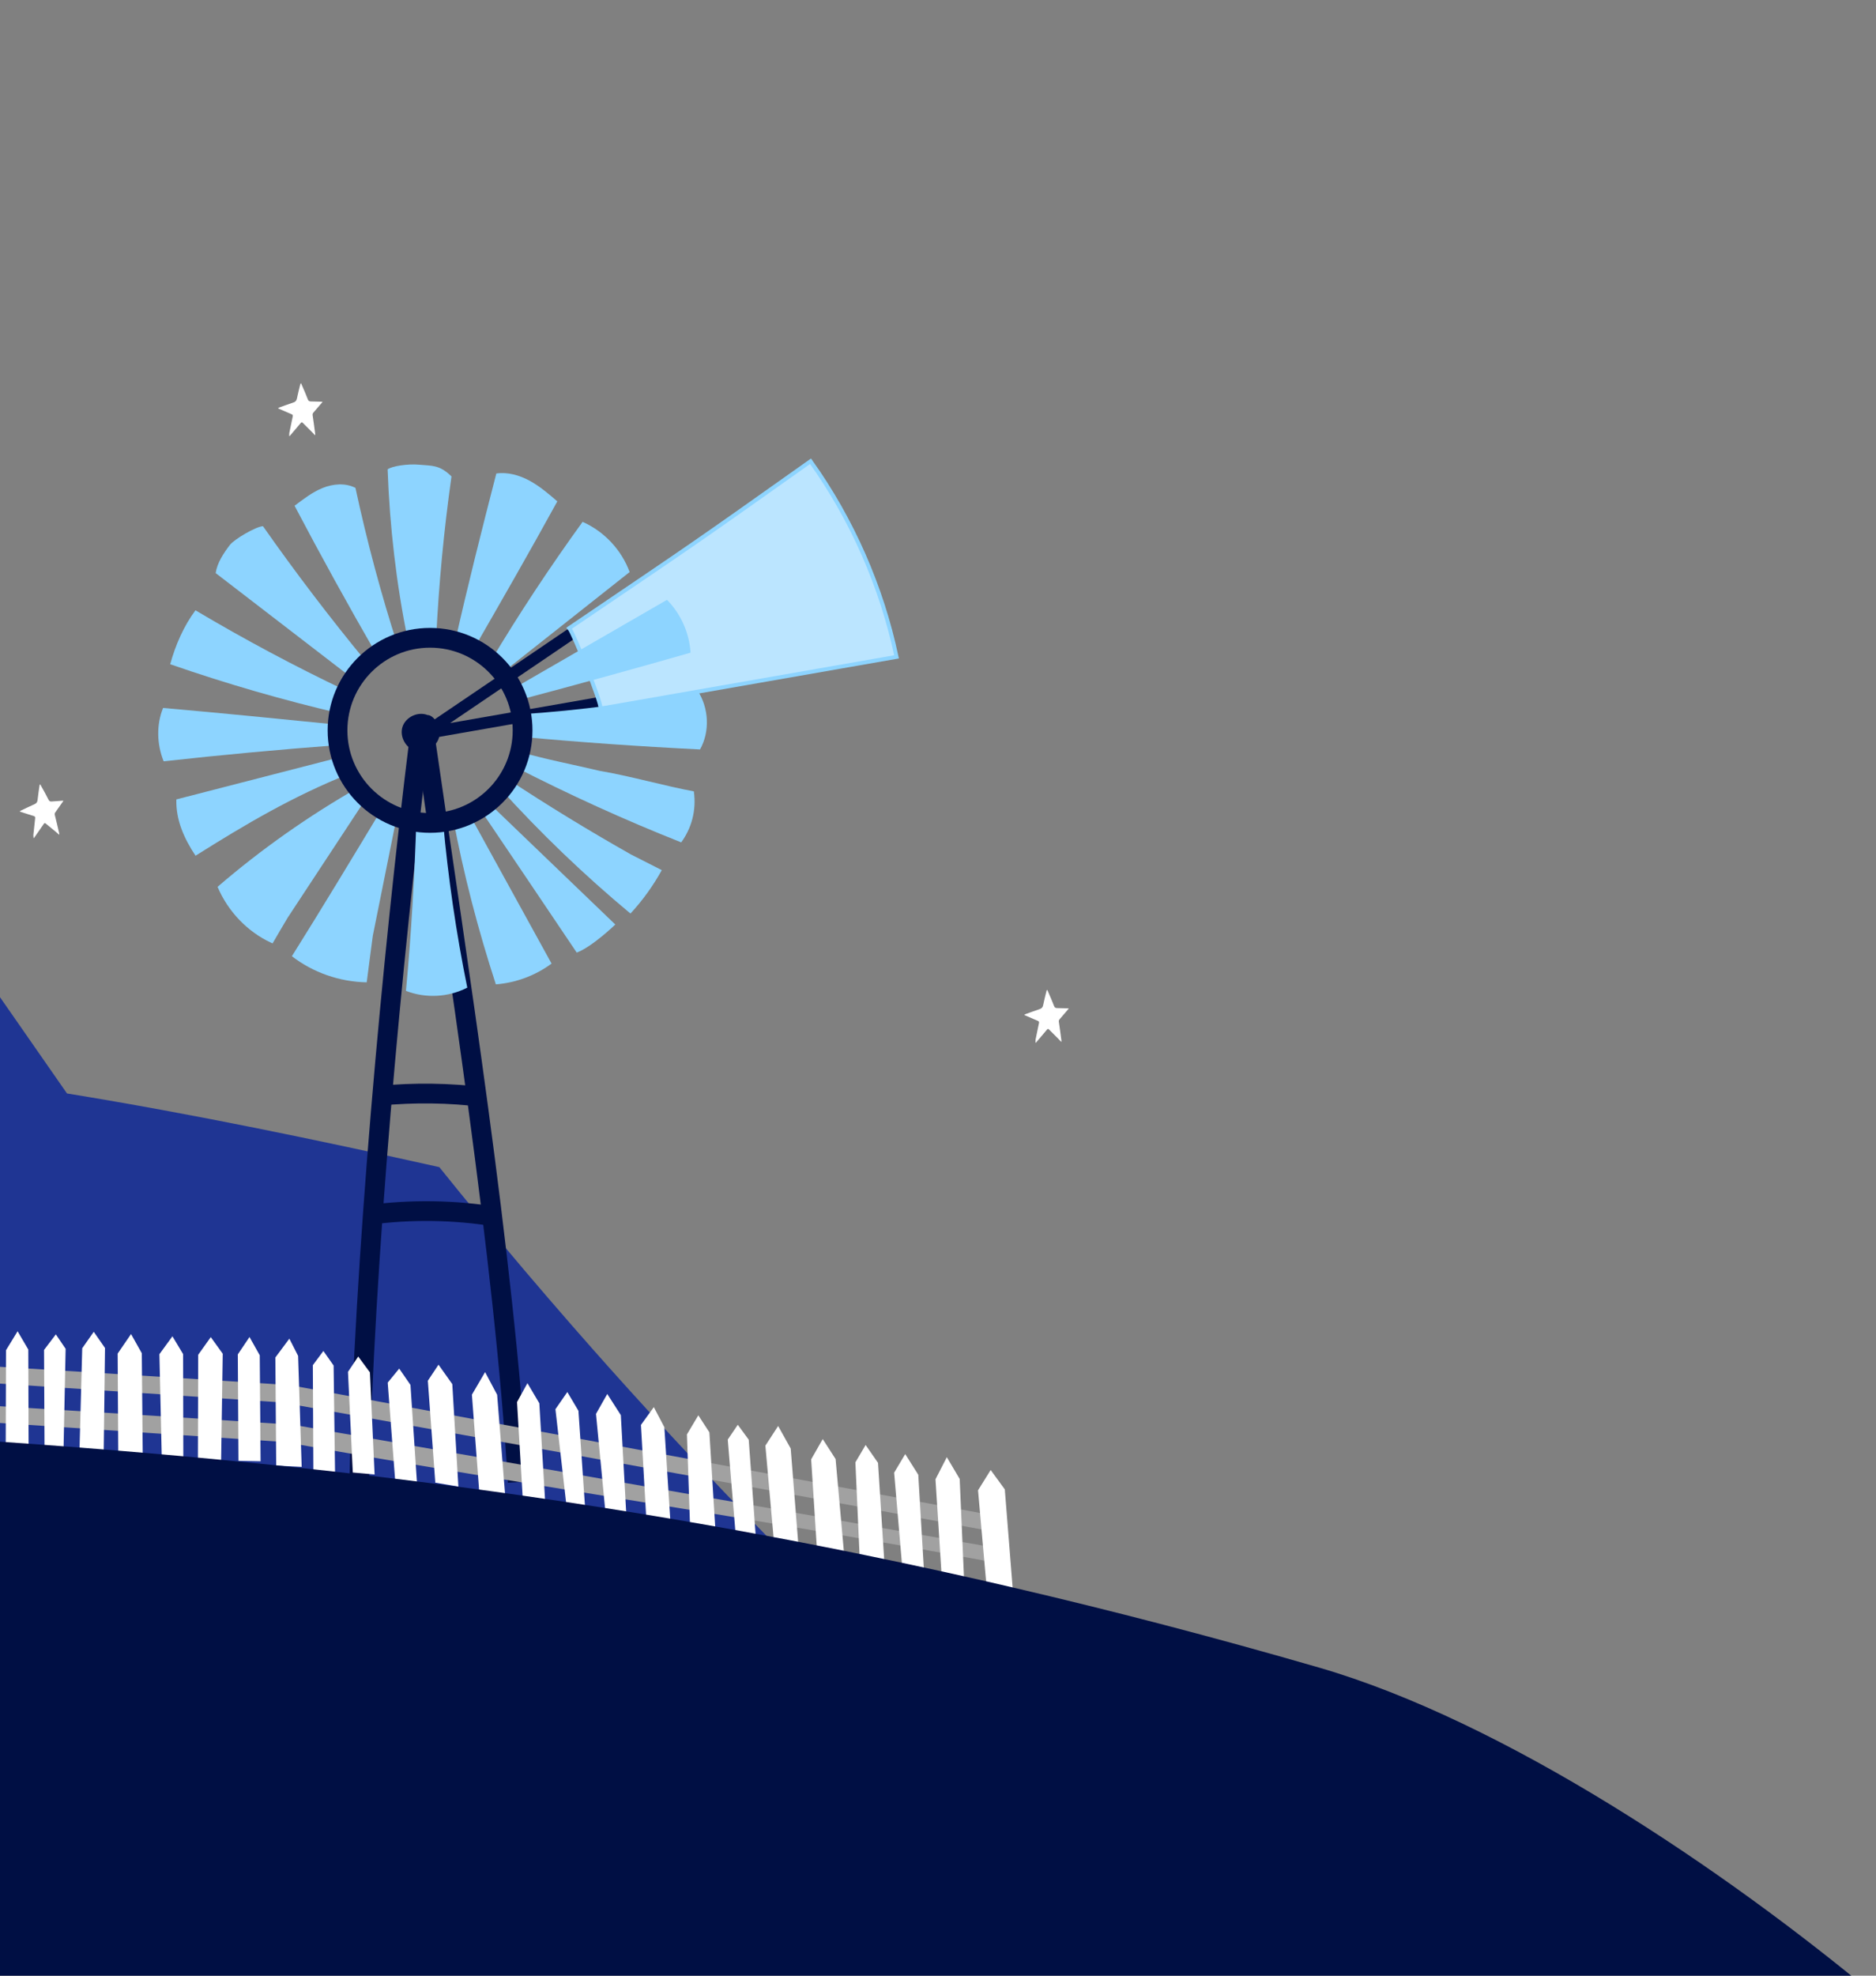 <svg width="475" height="500" viewBox="0 0 475 500" fill="none" xmlns="http://www.w3.org/2000/svg">
<rect x="0" y="0" width="475" height="500" fill="#808080" stroke="none"/>
<g clip-path="url(#clip0_1106_402588)">
<path d="M199.231 393.908L-203.867 407.596L-205.161 407.644V168.229C-204.728 168.306 -204.294 168.383 -203.867 168.454C-150.848 177.855 -97.444 184.839 -44.028 189.483C-23.348 218.974 -2.668 248.459 16.96 276.727C48.913 281.929 80.633 288.545 111.237 295.374C118.329 304.205 125.539 312.935 132.862 321.57C134.792 323.844 136.728 326.113 138.682 328.375C140.689 330.715 142.715 333.049 144.752 335.377C145.262 335.965 145.773 336.547 146.296 337.135C148.654 339.831 151.029 342.521 153.423 345.199C153.648 345.455 153.874 345.716 154.106 345.971C155.816 347.89 157.539 349.796 159.261 351.702C160.092 352.629 160.93 353.549 161.785 354.469C163.697 356.59 165.634 358.704 167.593 360.812C168.294 361.59 169.007 362.362 169.731 363.134C171.288 364.821 172.855 366.501 174.435 368.176C175.427 369.245 176.431 370.314 177.446 371.377C177.625 371.579 177.815 371.781 178.022 371.982C184.995 379.376 192.068 386.687 199.231 393.908V393.908Z" fill="#1F3593"/>
<path d="M204.503 120.88C213.308 133.852 219.8 148.595 223.423 163.85L113.962 182.991L119.209 179.44C147.495 160.294 176.715 140.518 204.503 120.88M205.23 116.728C174.11 138.779 141.76 160.583 109.314 182.552C110.323 183.613 110.774 185.179 110.482 186.614L227.003 166.238C223.24 148.476 215.777 131.507 205.23 116.728V116.728Z" fill="#000F44"/>
<path d="M68.664 237.996C68.646 238.026 68.622 238.056 68.604 238.086L68.658 237.996H68.664Z" fill="#D6D7D6"/>
<path d="M70.303 142.515L69.746 137.902Z" fill="#00FF00"/>
<path d="M108.276 180.968C105.84 179.98 102.716 181.444 101.912 183.946C101.108 186.448 102.789 189.454 105.341 190.085C107.893 190.715 110.778 188.843 111.247 186.257C111.716 183.671 109.677 180.908 108.276 180.968V180.968Z" fill="#000F44"/>
<path d="M106.231 186.614C99.214 243.12 92.185 319.537 90.938 376.462" stroke="#000F44" stroke-width="5" stroke-miterlimit="10"/>
<path d="M107.605 186.614C115.693 242.727 127.75 318.511 131.083 375.105" stroke="#000F44" stroke-width="5" stroke-miterlimit="10"/>
<path d="M96.092 277.308C104.889 276.457 113.779 276.58 122.549 277.674" stroke="#000F44" stroke-width="5" stroke-miterlimit="10"/>
<path d="M93.248 307.483C104.013 306.033 114.994 306.187 125.714 307.938" stroke="#000F44" stroke-width="5" stroke-miterlimit="10"/>
<path d="M227.003 166.238C223.24 148.476 215.777 131.507 205.23 116.728C174.11 138.779 176.574 136.995 144.128 158.963C145.137 160.025 152.351 177.908 152.06 179.344L227.003 166.238Z" fill="#BBE5FF" stroke="#8DD4FF" stroke-miterlimit="10"/>
<path d="M114.706 207C117.374 221.212 121.029 235.24 125.548 249.12C130.618 248.73 135.567 246.885 139.655 243.861L118.598 205.604L114.706 207V207Z" fill="#8DD4FF"/>
<path d="M172.484 213.185C158.029 207.466 143.953 201.035 130.192 193.98C130.364 193.98 130.531 193.986 130.703 193.991L130.18 193.908C130.4 192.685 131.214 191.462 131.427 190.238C139.297 192.447 143.968 193.216 151.92 195.105C159.047 196.275 168.677 198.998 175.68 200.275C176.368 205.162 175.068 209.634 172.484 213.185Z" fill="#8DD4FF"/>
<path d="M121.208 204.283C129.495 216.551 137.783 228.819 146.029 241.082C150.004 239.587 155.918 233.859 155.792 233.973L123.529 202.978L121.208 204.283Z" fill="#8DD4FF"/>
<path d="M167.561 220.21C165.376 224.177 162.709 227.877 159.633 231.202C148.046 221.564 136.803 210.833 126.427 199.312L126.457 199.282L128.387 197.073C138.602 203.808 149.049 210.192 159.698 216.213C159.71 216.219 159.716 216.225 159.728 216.231L167.561 220.21Z" fill="#8DD4FF"/>
<path d="M100.61 205.91C98.537 216.22 96.465 226.529 94.392 236.839C93.875 240.782 93.341 244.69 92.853 248.609C85.952 248.472 79.253 246.127 73.908 241.993C81.7 229.564 89.165 217.188 96.631 204.806C96.649 204.776 96.666 204.752 96.684 204.723L96.809 204.776C97.617 205.132 98.466 205.394 99.339 205.56C99.778 205.691 100.064 205.762 100.248 205.798H100.26L100.61 205.91V205.91Z" fill="#8DD4FF"/>
<path d="M93.145 201.397C86.38 211.671 79.615 221.951 72.851 232.23C71.556 234.404 70.273 236.577 69.014 238.757C68.895 238.703 68.782 238.65 68.664 238.591H68.658C62.642 235.811 57.694 230.627 55.087 224.439C66.187 214.878 78.19 206.457 90.87 199.218C90.852 199.259 90.834 199.301 90.811 199.342L90.917 199.158L93.145 201.397V201.397Z" fill="#8DD4FF"/>
<path d="M88.208 195.901C74.063 201.604 62.284 208.523 49.509 216.565C46.614 212.208 44.509 207.54 44.652 202.311L86.336 191.57L88.208 195.901L88.208 195.901Z" fill="#8DD4FF"/>
<path d="M41.438 192.67C56.107 191.045 70.805 189.682 85.522 188.579C85.522 188.579 85.301 183.207 84.91 183.347C70.43 181.898 55.95 180.45 41.296 179.17C39.563 183.395 39.697 188.348 41.438 192.67H41.438Z" fill="#8DD4FF"/>
<path d="M43.092 168.103C57.308 173.038 71.784 177.222 86.441 180.633C86.441 180.633 87.777 174.904 87.615 174.793C74.642 168.627 61.957 161.856 49.488 154.453C47.986 156.479 46.722 158.68 45.669 160.971C44.604 163.287 43.755 165.694 43.092 168.103V168.103Z" fill="#8DD4FF"/>
<path d="M54.608 145.035L89.326 171.737C89.326 171.737 92.457 167.666 92.666 167.41C83.614 156.43 74.768 144.836 66.588 133.171C64.766 133.242 59.274 136.514 58.212 137.903C56.557 140.066 54.959 142.532 54.608 145.035H54.608Z" fill="#8DD4FF"/>
<path d="M74.583 127.995C81.265 140.69 88.196 153.255 95.371 165.678C95.371 165.678 100.479 163.973 100.743 163.539C96.476 150.336 92.895 136.912 89.999 123.47C87.445 122.16 84.311 122.429 81.653 123.512C78.995 124.595 76.711 126.41 74.583 127.995V127.995Z" fill="#8DD4FF"/>
<path d="M114.318 120.582C112.396 134.159 111.101 147.825 110.437 161.521C110.108 161.814 103.274 162.039 103.274 162.039C100.354 147.793 98.669 133.294 98.144 118.787C99.157 117.983 103.177 117.323 106.231 117.612C109.286 117.901 111.316 117.587 114.318 120.581V120.582Z" fill="#8DD4FF"/>
<path d="M141.113 126.882C138.898 124.975 136.66 123.053 134.092 121.659C131.523 120.264 128.562 119.419 125.668 119.833C121.881 134.492 118.341 148.587 115.212 162.474C116.94 162.939 118.595 163.677 119.73 164.642C126.923 152.141 134.115 139.64 141.113 126.882Z" fill="#8DD4FF"/>
<path d="M159.424 144.771C157.372 139.172 152.969 134.476 147.513 132.068C139.305 143.41 131.37 155.378 124.186 167.439C125.092 168.438 125.997 169.437 127.472 170.039C138.166 161.574 148.859 153.109 159.424 144.771Z" fill="#8DD4FF"/>
<path d="M168.884 151.806C172.384 155.358 174.544 160.199 174.849 165.176C160.714 169.224 145.995 173.294 131.337 177.172C131.064 175.523 129.814 173.693 130.125 174.176L168.884 151.806V151.806Z" fill="#8DD4FF"/>
<path d="M131.876 186.465C146.963 187.861 162.081 188.924 177.247 189.666C179.782 185.152 179.51 179.206 176.641 174.793C161.82 177.806 146.792 179.807 131.699 180.779C131.652 181.482 131.605 182.185 131.876 186.465Z" fill="#8DD4FF"/>
<path d="M105.44 207.248C104.955 221.793 104.145 236.327 102.787 250.771C107.711 252.67 113.41 252.457 118.317 249.951C115.496 236.078 113.447 222.047 112.183 207.947L105.44 207.248V207.248Z" fill="#8DD4FF"/>
<path d="M108.888 208.265C121.828 208.265 132.317 197.776 132.317 184.838C132.317 171.9 121.828 161.411 108.888 161.411C95.949 161.411 85.46 171.9 85.46 184.838C85.46 197.776 95.949 208.265 108.888 208.265Z" stroke="#000F44" stroke-width="5" stroke-miterlimit="10"/>
<path d="M253.821 388.055C252.048 387.723 250.28 387.392 248.515 387.065C246.84 386.754 245.173 386.442 243.51 386.134C241.515 385.764 239.525 385.394 237.546 385.028C236.077 384.755 234.617 384.483 233.156 384.214C231.193 383.852 229.233 383.49 227.286 383.127C225.883 382.87 224.481 382.609 223.087 382.352C221.081 381.982 219.082 381.612 217.088 381.25C215.577 380.97 214.073 380.693 212.569 380.417C210.38 380.011 208.195 379.614 206.021 379.213C204.389 378.913 202.765 378.617 201.141 378.321C199.018 377.932 196.906 377.546 194.799 377.16C193.346 376.895 191.897 376.631 190.448 376.366C188.691 376.042 186.938 375.723 185.189 375.408C183.573 375.111 181.96 374.819 180.355 374.523C178.326 374.157 176.3 373.787 174.282 373.425C172.495 373.098 170.714 372.775 168.938 372.455C166.916 372.085 164.907 371.723 162.897 371.357C161.218 371.057 159.543 370.753 157.872 370.449C155.916 370.095 153.965 369.744 152.017 369.394H152.013C150.424 369.105 148.835 368.817 147.249 368.533C145.457 368.21 143.669 367.886 141.885 367.567C140.335 367.286 138.792 367.01 137.246 366.733C135.349 366.391 133.452 366.048 131.555 365.709C129.977 365.425 128.4 365.14 126.822 364.86C124.645 364.467 122.471 364.077 120.298 363.688C118.619 363.388 116.94 363.088 115.261 362.784C113.247 362.426 111.233 362.063 109.223 361.705C107.689 361.428 106.154 361.152 104.619 360.879C102.722 360.54 100.825 360.198 98.928 359.863C97.35 359.578 95.773 359.294 94.199 359.014C92.341 358.682 90.483 358.347 88.629 358.016C87.293 357.779 85.961 357.541 84.628 357.3C82.841 356.98 81.052 356.661 79.265 356.342C78.139 356.139 77.013 355.94 75.887 355.738H75.883C75.739 355.711 75.595 355.687 75.451 355.66C74.064 355.411 72.678 355.165 71.291 354.916C70.796 354.885 70.302 354.85 69.807 354.819C68.49 354.729 67.177 354.639 65.861 354.554C64.003 354.429 62.141 354.305 60.283 354.18L56.228 353.911C54.202 353.775 52.177 353.638 50.151 353.502C48.893 353.42 47.639 353.335 46.384 353.253C44.452 353.12 42.524 352.992 40.596 352.863C39.061 352.762 37.526 352.657 35.996 352.556C33.943 352.419 31.894 352.283 29.845 352.147C28.711 352.069 27.582 351.995 26.452 351.921C24.481 351.788 22.51 351.656 20.543 351.524C19.164 351.43 17.785 351.34 16.41 351.251C14.673 351.13 12.935 351.013 11.198 350.9C9.862 350.811 8.526 350.721 7.194 350.632C5.293 350.503 3.392 350.378 1.495 350.254C0.284 350.168 -0.928 350.09 -2.135 350.008C-4.048 349.88 -5.961 349.751 -7.869 349.627C-9.201 349.537 -10.53 349.447 -11.858 349.362C-13.712 349.233 -15.566 349.112 -17.417 348.988C-18.69 348.902 -19.964 348.816 -21.234 348.735C-23.314 348.594 -25.394 348.454 -27.47 348.318C-28.717 348.232 -29.963 348.15 -31.21 348.069C-33.123 347.94 -35.035 347.812 -36.948 347.683C-38.541 347.578 -40.13 347.469 -41.719 347.364C-43.71 347.231 -45.704 347.099 -47.695 346.966C-48.961 346.881 -50.227 346.795 -51.493 346.713C-53.347 346.588 -55.201 346.464 -57.055 346.339C-58.492 346.242 -59.926 346.148 -61.363 346.051C-62.283 345.989 -63.198 345.93 -64.117 345.868C-65.087 345.802 -66.057 345.739 -67.027 345.673C-68.262 345.591 -69.497 345.51 -70.731 345.424C-72.605 345.303 -74.479 345.178 -76.352 345.054C-77.564 344.972 -78.771 344.894 -79.983 344.816C-81.864 344.692 -83.746 344.571 -85.627 344.45C-87.037 344.36 -88.443 344.271 -89.85 344.181C-91.696 344.064 -93.546 343.952 -95.393 343.839C-96.756 343.753 -98.123 343.671 -99.487 343.593C-101.352 343.48 -103.214 343.371 -105.08 343.266C-106.436 343.188 -107.787 343.11 -109.143 343.036C-111.118 342.927 -113.089 342.822 -115.064 342.721C-116.571 342.643 -118.083 342.569 -119.59 342.495C-121.546 342.397 -123.501 342.308 -125.457 342.218C-126.789 342.16 -128.125 342.101 -129.457 342.047C-131.358 341.969 -133.263 341.891 -135.167 341.825C-136.523 341.77 -137.883 341.724 -139.238 341.681C-141.053 341.618 -142.872 341.56 -144.688 341.509C-145.907 341.474 -147.126 341.439 -148.345 341.408C-150.114 341.365 -151.886 341.322 -153.655 341.291C-154.765 341.268 -155.871 341.245 -156.981 341.229C-157.616 341.217 -158.251 341.209 -158.886 341.202C-159.17 341.194 -159.451 341.19 -159.735 341.19V336.983C-159.451 336.995 -159.17 337.011 -158.886 337.026C-158.235 337.057 -157.581 337.092 -156.93 337.128C-155.828 337.182 -154.73 337.237 -153.627 337.295C-151.847 337.385 -150.067 337.478 -148.287 337.572C-147.064 337.634 -145.841 337.696 -144.614 337.762C-142.81 337.852 -141.007 337.945 -139.203 338.043C-137.836 338.113 -136.465 338.183 -135.093 338.257C-133.204 338.354 -131.315 338.456 -129.426 338.553C-128.09 338.623 -126.75 338.697 -125.41 338.767C-123.454 338.869 -121.499 338.974 -119.543 339.079C-118.048 339.157 -116.556 339.239 -115.06 339.32C-113.089 339.426 -111.122 339.531 -109.151 339.636C-107.784 339.71 -106.412 339.784 -105.041 339.858C-103.16 339.963 -101.278 340.064 -99.397 340.166C-98.053 340.24 -96.709 340.314 -95.362 340.388C-93.507 340.489 -91.653 340.594 -89.799 340.695C-88.416 340.769 -87.033 340.847 -85.647 340.925C-83.769 341.03 -81.888 341.135 -80.006 341.241C-78.795 341.307 -77.583 341.373 -76.368 341.443C-74.506 341.548 -72.64 341.653 -70.774 341.759C-69.497 341.829 -68.219 341.903 -66.941 341.977C-65.068 342.082 -63.194 342.187 -61.324 342.296C-59.879 342.378 -58.434 342.46 -56.989 342.545C-55.143 342.647 -53.296 342.752 -51.454 342.861C-50.184 342.935 -48.914 343.005 -47.644 343.083C-45.65 343.196 -43.655 343.309 -41.661 343.43C-40.107 343.519 -38.549 343.609 -36.994 343.702C-35.058 343.815 -33.123 343.928 -31.186 344.041C-29.936 344.115 -28.69 344.189 -27.443 344.263C-25.367 344.384 -23.291 344.508 -21.218 344.633C-19.956 344.707 -18.694 344.781 -17.436 344.855C-15.605 344.968 -13.778 345.077 -11.951 345.186C-10.584 345.268 -9.221 345.35 -7.858 345.432C-5.961 345.545 -4.067 345.661 -2.174 345.774C-0.947 345.848 0.28 345.926 1.507 346C3.4 346.113 5.289 346.23 7.178 346.347C8.51 346.429 9.843 346.511 11.175 346.592C12.951 346.701 14.723 346.81 16.5 346.92L20.66 347.177C22.608 347.297 24.555 347.418 26.507 347.543C27.609 347.609 28.715 347.679 29.822 347.749C31.867 347.878 33.912 348.006 35.957 348.139C37.468 348.228 38.979 348.326 40.495 348.423C42.454 348.548 44.413 348.668 46.373 348.797C47.635 348.875 48.901 348.957 50.163 349.038C52.208 349.167 54.249 349.299 56.294 349.432C57.614 349.514 58.939 349.599 60.259 349.685C62.114 349.806 63.972 349.926 65.826 350.047C67.142 350.133 68.455 350.219 69.772 350.304C70.107 350.324 70.442 350.347 70.777 350.37C71.677 350.429 72.576 350.487 73.476 350.546L75.731 350.962L79.241 351.613L84.562 352.598L88.403 353.311L93.985 354.343L98.57 355.192L104.311 356.256L108.888 357.105L114.992 358.234L119.951 359.154L126.46 360.361L131.29 361.253L136.981 362.309L141.375 363.123L146.949 364.155L151.592 365.016H151.596L157.634 366.133L162.655 367.064L168.662 368.174L174.138 369.191L180.094 370.293L184.835 371.17L190.144 372.155L194.425 372.946L200.806 374.13L205.753 375.045L212.195 376.237L216.901 377.109L222.818 378.208H222.822L226.931 378.967L232.911 380.074L237.281 380.884L243.327 382.006L248.145 382.897L253.571 383.902C253.571 383.902 254.436 387.256 253.821 388.054V388.055Z" fill="#A1A1A1"/>
<path d="M253.431 395.739C252.021 395.478 250.615 395.213 249.212 394.956C247.421 394.625 245.633 394.298 243.849 393.975C241.913 393.616 239.98 393.266 238.052 392.919H238.048C236.568 392.654 235.1 392.389 233.627 392.124C231.738 391.79 229.853 391.454 227.971 391.123C226.511 390.866 225.054 390.609 223.597 390.352C221.544 389.994 219.495 389.639 217.45 389.285C216.067 389.044 214.684 388.806 213.302 388.568C211.046 388.183 208.795 387.797 206.547 387.415C204.962 387.147 203.38 386.878 201.799 386.613C199.711 386.263 197.627 385.912 195.547 385.565C194.051 385.312 192.555 385.063 191.063 384.817C189.342 384.529 187.62 384.245 185.898 383.957C184.227 383.68 182.556 383.408 180.885 383.131C178.782 382.784 176.678 382.438 174.575 382.095C172.884 381.818 171.19 381.538 169.499 381.265C167.47 380.93 165.436 380.599 163.407 380.268C161.728 379.992 160.045 379.719 158.366 379.446C156.543 379.15 154.72 378.854 152.897 378.554C151.226 378.282 149.551 378.009 147.88 377.736C146.24 377.472 144.596 377.203 142.957 376.934C141.239 376.654 139.521 376.373 137.799 376.093C135.906 375.781 134.013 375.473 132.116 375.158C130.608 374.913 129.097 374.663 127.586 374.418C125.404 374.056 123.215 373.693 121.026 373.331C119.3 373.047 117.571 372.759 115.838 372.47C113.878 372.143 111.911 371.816 109.94 371.481C108.39 371.224 106.832 370.963 105.273 370.698C103.412 370.383 101.55 370.067 99.68 369.748C98.005 369.463 96.33 369.179 94.651 368.891C92.805 368.575 90.954 368.256 89.1 367.933C88.119 367.765 87.133 367.594 86.148 367.422C85.688 367.341 85.224 367.259 84.761 367.181C82.95 366.862 81.13 366.546 79.311 366.223C78.279 366.04 77.243 365.857 76.207 365.674C74.832 365.432 73.453 365.183 72.07 364.937C71.341 364.891 70.613 364.84 69.885 364.793C68.568 364.704 67.255 364.614 65.939 364.529C64.073 364.404 62.211 364.279 60.345 364.155C58.919 364.061 57.498 363.964 56.076 363.87C54.089 363.738 52.107 363.605 50.124 363.469C48.881 363.387 47.643 363.305 46.404 363.224C44.542 363.099 42.68 362.974 40.822 362.85C39.244 362.745 37.667 362.639 36.089 362.534C34.029 362.398 31.968 362.258 29.907 362.121C28.711 362.04 27.52 361.962 26.328 361.88C24.31 361.747 22.292 361.611 20.274 361.475C18.915 361.385 17.559 361.296 16.204 361.206C14.552 361.097 12.9 360.984 11.249 360.875C9.905 360.785 8.565 360.696 7.225 360.606L1.464 360.221C0.291 360.143 -0.877 360.065 -2.046 359.983C-3.997 359.854 -5.949 359.726 -7.9 359.593C-9.147 359.512 -10.389 359.43 -11.632 359.344C-13.545 359.22 -15.457 359.091 -17.366 358.963C-18.671 358.877 -19.976 358.787 -21.277 358.702C-23.365 358.561 -25.453 358.421 -27.537 358.281C-28.779 358.199 -30.022 358.117 -31.261 358.032C-33.119 357.911 -34.973 357.786 -36.827 357.662C-38.51 357.549 -40.188 357.436 -41.867 357.323C-43.854 357.194 -45.837 357.058 -47.823 356.925C-49.078 356.844 -50.336 356.758 -51.59 356.676C-53.471 356.548 -55.349 356.423 -57.23 356.298C-58.641 356.205 -60.047 356.107 -61.457 356.014C-62.084 355.975 -62.711 355.932 -63.338 355.889C-64.647 355.804 -65.952 355.714 -67.261 355.628C-68.379 355.554 -69.501 355.477 -70.619 355.402C-72.516 355.278 -74.409 355.153 -76.306 355.029C-77.513 354.947 -78.717 354.869 -79.924 354.791C-81.806 354.666 -83.687 354.546 -85.565 354.425C-87.045 354.331 -88.521 354.238 -89.998 354.144C-91.825 354.031 -93.647 353.918 -95.474 353.805C-96.896 353.72 -98.318 353.634 -99.74 353.552C-101.559 353.443 -103.378 353.338 -105.197 353.237C-106.506 353.159 -107.815 353.089 -109.124 353.019C-111.11 352.91 -113.097 352.804 -115.079 352.703C-116.626 352.621 -118.176 352.547 -119.723 352.47C-121.682 352.376 -123.637 352.286 -125.597 352.201C-126.913 352.142 -128.226 352.088 -129.543 352.033C-131.486 351.951 -133.43 351.877 -135.374 351.807C-136.691 351.757 -138.007 351.714 -139.324 351.667C-141.178 351.609 -143.036 351.55 -144.89 351.503C-146.094 351.465 -147.297 351.433 -148.501 351.406C-150.242 351.363 -151.98 351.324 -153.721 351.293C-154.85 351.27 -155.984 351.25 -157.114 351.235C-157.706 351.223 -158.294 351.215 -158.886 351.211C-159.17 351.204 -159.451 351.2 -159.735 351.2V346.97C-159.451 346.981 -159.17 346.997 -158.886 347.013C-158.278 347.044 -157.667 347.075 -157.059 347.106C-155.937 347.161 -154.815 347.219 -153.694 347.277C-151.941 347.367 -150.192 347.457 -148.439 347.546C-147.231 347.608 -146.024 347.671 -144.812 347.737C-142.974 347.831 -141.135 347.924 -139.293 348.021C-137.964 348.092 -136.632 348.162 -135.3 348.228C-133.372 348.329 -131.444 348.43 -129.512 348.535C-128.191 348.602 -126.871 348.672 -125.55 348.746C-123.595 348.847 -121.635 348.952 -119.68 349.054C-118.145 349.135 -116.61 349.221 -115.076 349.303C-113.093 349.408 -111.114 349.513 -109.131 349.622C-107.807 349.692 -106.483 349.766 -105.158 349.836C-103.323 349.938 -101.489 350.035 -99.654 350.136C-98.252 350.214 -96.85 350.288 -95.447 350.366C-93.616 350.467 -91.782 350.569 -89.947 350.67C-88.494 350.748 -87.041 350.83 -85.588 350.911C-83.711 351.013 -81.829 351.118 -79.948 351.227C-78.74 351.293 -77.533 351.359 -76.321 351.429C-74.436 351.531 -72.547 351.64 -70.662 351.749C-69.501 351.811 -68.336 351.877 -67.175 351.943C-65.255 352.049 -63.338 352.158 -61.422 352.271C-60 352.349 -58.582 352.43 -57.164 352.516C-55.291 352.617 -53.421 352.726 -51.551 352.835C-50.289 352.906 -49.031 352.98 -47.773 353.054C-45.786 353.167 -43.796 353.28 -41.809 353.4C-40.165 353.494 -38.517 353.591 -36.874 353.688C-34.996 353.798 -33.119 353.907 -31.241 354.02C-29.995 354.09 -28.752 354.164 -27.509 354.238C-25.425 354.358 -23.341 354.483 -21.261 354.608C-19.968 354.682 -18.675 354.76 -17.386 354.838C-15.496 354.95 -13.611 355.063 -11.726 355.176C-10.444 355.254 -9.166 355.328 -7.889 355.41C-5.953 355.523 -4.017 355.64 -2.085 355.761C-0.897 355.831 0.291 355.901 1.476 355.975C3.388 356.092 5.301 356.209 7.213 356.325C8.549 356.407 9.889 356.489 11.225 356.571C12.916 356.676 14.603 356.777 16.293 356.882C17.66 356.968 19.024 357.05 20.391 357.139C22.385 357.26 24.384 357.385 26.382 357.509C27.547 357.583 28.711 357.654 29.88 357.728C31.933 357.856 33.989 357.985 36.046 358.117C37.604 358.215 39.162 358.312 40.721 358.413C42.614 358.53 44.503 358.651 46.396 358.771C47.642 358.849 48.889 358.931 50.136 359.009C52.138 359.138 54.14 359.266 56.142 359.395C57.533 359.484 58.927 359.574 60.318 359.663C62.18 359.784 64.042 359.905 65.904 360.026C67.22 360.111 68.533 360.197 69.85 360.283C71.318 360.38 72.787 360.474 74.255 360.571L76.051 360.886L79.288 361.451L80.936 361.739L84.698 362.402L88.87 363.13L94.433 364.104L99.314 364.961L104.958 365.95L109.593 366.76L115.561 367.808L120.675 368.704L127.22 369.849L131.847 370.659L137.534 371.656L142.45 372.517L147.584 373.417L152.484 374.274L158.136 375.263L163.173 376.147L169.242 377.21L174.442 378.118L180.644 379.205L185.575 380.069L190.783 380.981L195.208 381.756L201.499 382.858L206.306 383.703L212.971 384.868L217.283 385.623L223.363 386.691L227.656 387.442L233.409 388.447L237.815 389.219L243.689 390.251L248.877 391.158L253.571 391.98C253.571 391.98 254.046 394.944 253.431 395.739V395.739Z" fill="#A1A1A1"/>
<path d="M4.455 336.91L1.519 341.708L1.445 366.698L7.247 367.205L7.164 341.532L4.455 336.91Z" fill="white"/>
<path d="M14.141 337.698L11.152 341.633L11.279 367.073L16.079 367.238L16.617 341.354L14.141 337.698Z" fill="white"/>
<path d="M23.738 337.048L20.821 341.209L20.102 367.913L26.246 368.342L26.587 341.142L23.738 337.048Z" fill="white"/>
<path d="M33.18 337.62L29.791 342.561L29.942 368.403L36.147 368.886L35.903 342.472L33.18 337.62Z" fill="white"/>
<path d="M43.66 338.185L40.361 342.716L40.972 369.453L46.419 369.809L46.361 342.692L43.66 338.185Z" fill="white"/>
<path d="M53.368 338.395L50.181 342.861L50.105 369.698L55.99 369.681L56.397 342.593L53.368 338.395Z" fill="white"/>
<path d="M63.176 338.366L60.216 342.761L60.377 369.699L65.982 369.815L65.77 342.996L63.176 338.366Z" fill="white"/>
<path d="M73.262 338.787L69.719 343.55L69.932 370.921L76.385 371.231L75.478 343.136L73.262 338.787Z" fill="white"/>
<path d="M81.882 341.902L79.211 345.49L79.343 372.512L84.833 372.527L84.469 345.579L81.882 341.902Z" fill="white"/>
<path d="M90.703 343.306L88.109 347.184L89.327 372.663L94.846 373.149L93.665 347.313L90.703 343.306Z" fill="white"/>
<path d="M101.079 346.36L98.169 349.904L100.034 374.399L105.582 375.355L103.93 350.493L101.079 346.36Z" fill="white"/>
<path d="M111.029 345.37L108.329 349.432L110.215 375.224L116.061 376.221L114.52 350.289L111.029 345.37Z" fill="white"/>
<path d="M122.824 347.248L119.485 352.963L121.387 378.103L127.936 378.812L125.874 352.979L122.824 347.248Z" fill="white"/>
<path d="M133.546 350.044L130.911 354.836L132.348 379.067L138.05 380.298L136.556 355.133L133.546 350.044Z" fill="white"/>
<path d="M143.648 352.292L140.634 356.639L143.435 381.137L148.21 382.542L146.461 357.041L143.648 352.292Z" fill="white"/>
<path d="M153.758 352.782L150.904 357.822L153.361 383.397L158.651 384.594L157.195 358.137L153.758 352.782Z" fill="white"/>
<path d="M165.544 356.108L162.285 360.613L163.729 385.929L169.904 387.611L168.216 361.19L165.544 356.108Z" fill="white"/>
<path d="M176.814 358.184L173.929 363.018L174.793 388.489L181.288 389.621L179.615 362.491L176.814 358.184Z" fill="white"/>
<path d="M186.807 360.573L184.267 364.326L186.317 388.957L191.502 390.818L189.575 364.352L186.807 360.573Z" fill="white"/>
<path d="M197.024 360.886L193.794 365.86L196.096 391.713L202.302 392.922L200.205 366.585L197.024 360.886Z" fill="white"/>
<path d="M208.311 364.199L205.385 369.331L206.933 393.462L213.836 394.51L211.57 369.244L208.311 364.199Z" fill="white"/>
<path d="M219.172 365.695L216.584 370.084L217.706 395.031L223.987 396.43L222.31 370.207L219.172 365.695Z" fill="white"/>
<path d="M229.202 367.996L226.395 372.696L228.522 397.521L234.039 399.086L232.502 373.212L229.202 367.996Z" fill="white"/>
<path d="M239.734 368.775L236.863 374.373L238.474 399.527L244.136 400.548L242.993 374.292L239.734 368.775Z" fill="white"/>
<path d="M250.835 372.022L247.637 377.163L249.794 401.51L256.52 403.358L254.413 376.924L250.835 372.022Z" fill="white"/>
<path d="M550.276 596.565H-159.735V357.315C-159.451 357.327 -159.17 357.338 -158.886 357.346C-158.321 357.366 -157.76 357.389 -157.195 357.408C-156.05 357.451 -154.901 357.49 -153.76 357.533C-152.034 357.595 -150.312 357.658 -148.595 357.724C-147.403 357.763 -146.211 357.81 -145.019 357.852C-143.137 357.923 -141.26 357.989 -139.382 358.059C-138.089 358.106 -136.8 358.156 -135.51 358.203C-133.535 358.277 -131.564 358.351 -129.597 358.421C-128.292 358.472 -126.987 358.522 -125.686 358.569C-123.723 358.647 -121.764 358.721 -119.808 358.795C-118.235 358.857 -116.661 358.916 -115.091 358.978C-113.097 359.056 -111.102 359.134 -109.112 359.212C-107.83 359.262 -106.553 359.313 -105.271 359.368C-103.479 359.438 -101.684 359.512 -99.896 359.586C-98.435 359.644 -96.978 359.703 -95.525 359.765C-93.71 359.839 -91.899 359.917 -90.087 359.995C-88.568 360.057 -87.053 360.123 -85.534 360.186C-83.652 360.271 -81.771 360.353 -79.893 360.439C-78.69 360.489 -77.486 360.544 -76.282 360.598C-74.374 360.684 -72.465 360.77 -70.56 360.859C-69.501 360.91 -68.441 360.961 -67.385 361.011C-65.422 361.101 -63.463 361.194 -61.508 361.292C-60.109 361.358 -58.715 361.428 -57.324 361.494C-55.427 361.592 -53.534 361.685 -51.641 361.782C-50.39 361.849 -49.14 361.911 -47.89 361.977L-41.941 362.293C-40.216 362.386 -38.49 362.484 -36.765 362.577C-34.938 362.678 -33.111 362.784 -31.288 362.889C-30.049 362.959 -28.81 363.029 -27.572 363.103C-25.48 363.227 -23.388 363.352 -21.3 363.477C-19.98 363.559 -18.659 363.64 -17.339 363.722C-15.399 363.843 -13.463 363.968 -11.527 364.092C-10.323 364.17 -9.12 364.248 -7.916 364.326C-5.945 364.455 -3.974 364.587 -2.003 364.723C-0.85 364.801 0.299 364.879 1.448 364.961C3.38 365.097 5.312 365.233 7.241 365.374C8.584 365.467 9.928 365.568 11.272 365.666C12.881 365.787 14.494 365.907 16.102 366.028C17.45 366.129 18.798 366.234 20.146 366.34C22.187 366.499 24.228 366.659 26.265 366.827C27.488 366.924 28.711 367.025 29.934 367.126C32.003 367.294 34.067 367.469 36.136 367.645C37.737 367.785 39.342 367.921 40.943 368.065C42.766 368.225 44.593 368.388 46.416 368.552C47.646 368.665 48.877 368.778 50.108 368.891C52.072 369.074 54.031 369.261 55.994 369.448C60.633 369.892 65.28 370.355 69.931 370.838C70.395 370.889 70.859 370.936 71.322 370.986C71.33 370.99 71.341 370.99 71.349 370.99C74.01 371.267 76.674 371.551 79.338 371.843C81.169 372.042 83 372.244 84.835 372.451C87.082 372.704 89.334 372.961 91.585 373.226C94.394 373.553 97.206 373.888 100.023 374.231C101.861 374.457 103.704 374.683 105.55 374.916C110.789 375.571 116.04 376.256 121.303 376.969C123.488 377.265 125.673 377.569 127.862 377.877C129.342 378.079 130.827 378.29 132.311 378.504C134.2 378.773 136.093 379.049 137.99 379.329C139.762 379.586 141.539 379.851 143.319 380.12C144.908 380.358 146.501 380.599 148.094 380.848C149.793 381.106 151.491 381.37 153.193 381.639C154.97 381.92 156.75 382.2 158.534 382.492C160.213 382.761 161.895 383.034 163.582 383.314C165.615 383.645 167.653 383.988 169.694 384.331C171.353 384.611 173.016 384.895 174.68 385.184C176.81 385.55 178.945 385.924 181.084 386.305C182.778 386.605 184.473 386.905 186.171 387.217C187.877 387.525 189.591 387.836 191.305 388.156C192.82 388.432 194.335 388.716 195.855 389.005C197.927 389.39 200.003 389.788 202.083 390.189C203.645 390.489 205.211 390.792 206.781 391.1C209.067 391.548 211.358 392.004 213.652 392.463C214.977 392.728 216.301 392.997 217.629 393.27C219.705 393.694 221.786 394.123 223.866 394.559C225.358 394.867 226.853 395.182 228.349 395.502C230.195 395.891 232.042 396.288 233.896 396.689C235.376 397.009 236.864 397.332 238.352 397.659C240.253 398.076 242.158 398.497 244.067 398.925C245.932 399.342 247.802 399.763 249.676 400.191C251.908 400.701 254.148 401.215 256.391 401.741C281.493 407.584 307.244 414.287 333.838 421.987C381.064 435.663 436.716 473.257 474.836 505.009C503.52 528.901 534.27 559.928 550.276 596.565L550.276 596.565Z" fill="#000F44"/>
<path d="M4.981 205.383C5.114 205.277 5.195 205.183 5.298 205.134C6.439 204.592 7.577 204.042 8.73 203.527C9.221 203.308 9.461 203.006 9.516 202.446C9.636 201.221 9.839 200.003 10.011 198.783C10.024 198.688 10.057 198.597 10.171 198.476C10.583 199.215 11 199.951 11.403 200.695C11.717 201.274 12.016 201.863 12.318 202.449C12.484 202.771 12.738 202.868 13.095 202.836C13.978 202.754 14.863 202.703 15.748 202.642C15.822 202.636 15.898 202.653 16.069 202.668C15.797 203.052 15.562 203.382 15.328 203.714C14.883 204.346 14.438 204.979 13.993 205.611C13.834 205.837 13.828 206.052 13.9 206.334C14.286 207.854 14.634 209.384 14.993 210.912C15.011 210.989 14.996 211.075 14.997 211.271C14.662 210.978 14.411 210.747 14.148 210.53C13.292 209.825 12.428 209.13 11.577 208.419C11.357 208.235 11.232 208.3 11.092 208.503C10.341 209.592 9.587 210.678 8.833 211.763C8.752 211.879 8.662 211.988 8.525 212.166C8.491 211.82 8.423 211.556 8.448 211.301C8.585 209.883 8.734 208.466 8.904 207.052C8.942 206.732 8.829 206.615 8.546 206.526C7.374 206.162 6.209 205.779 4.981 205.383" fill="white"/>
<path d="M259.326 256.868C259.468 256.775 259.558 256.689 259.665 256.651C260.854 256.222 262.039 255.785 263.238 255.384C263.747 255.213 264.014 254.937 264.123 254.384C264.362 253.176 264.683 251.984 264.972 250.786C264.994 250.693 265.036 250.605 265.161 250.496C265.499 251.272 265.843 252.044 266.172 252.824C266.429 253.431 266.669 254.046 266.913 254.659C267.046 254.995 267.29 255.117 267.648 255.119C268.535 255.124 269.421 255.158 270.308 255.183C270.382 255.185 270.456 255.209 270.625 255.24C270.317 255.596 270.051 255.902 269.786 256.209C269.282 256.795 268.778 257.382 268.273 257.969C268.093 258.177 268.066 258.391 268.11 258.679C268.347 260.229 268.546 261.786 268.754 263.341C268.765 263.42 268.742 263.504 268.724 263.699C268.418 263.375 268.191 263.121 267.95 262.879C267.167 262.094 266.374 261.319 265.596 260.529C265.395 260.325 265.264 260.377 265.105 260.565C264.253 261.576 263.397 262.584 262.541 263.591C262.45 263.699 262.349 263.798 262.195 263.962C262.195 263.614 262.153 263.345 262.202 263.093C262.476 261.695 262.763 260.3 263.069 258.908C263.137 258.594 263.036 258.466 262.763 258.351C261.632 257.875 260.509 257.38 259.326 256.868" fill="white"/>
<path d="M70.381 103.343C70.523 103.25 70.613 103.165 70.72 103.126C71.909 102.697 73.094 102.26 74.293 101.859C74.802 101.689 75.069 101.412 75.179 100.86C75.417 99.652 75.738 98.46 76.027 97.262C76.049 97.169 76.092 97.081 76.217 96.972C76.554 97.747 76.898 98.52 77.228 99.299C77.484 99.907 77.724 100.522 77.968 101.134C78.102 101.47 78.345 101.592 78.704 101.595C79.59 101.599 80.477 101.633 81.363 101.658C81.437 101.66 81.511 101.684 81.68 101.716C81.372 102.072 81.106 102.377 80.842 102.685C80.337 103.271 79.833 103.858 79.328 104.444C79.149 104.653 79.121 104.867 79.165 105.154C79.402 106.705 79.601 108.261 79.809 109.817C79.82 109.895 79.797 109.979 79.779 110.175C79.474 109.85 79.246 109.596 79.005 109.355C78.222 108.57 77.429 107.794 76.651 107.004C76.45 106.8 76.319 106.852 76.16 107.041C75.308 108.052 74.452 109.059 73.596 110.067C73.505 110.174 73.404 110.273 73.25 110.437C73.25 110.09 73.208 109.82 73.257 109.569C73.531 108.171 73.818 106.776 74.124 105.384C74.192 105.07 74.092 104.941 73.818 104.826C72.687 104.351 71.565 103.856 70.381 103.343" fill="white"/>
</g>
<defs>
<clipPath id="clip0_1106_402588">
<rect width="475" height="500" fill="white"/>
</clipPath>
</defs>
</svg>
